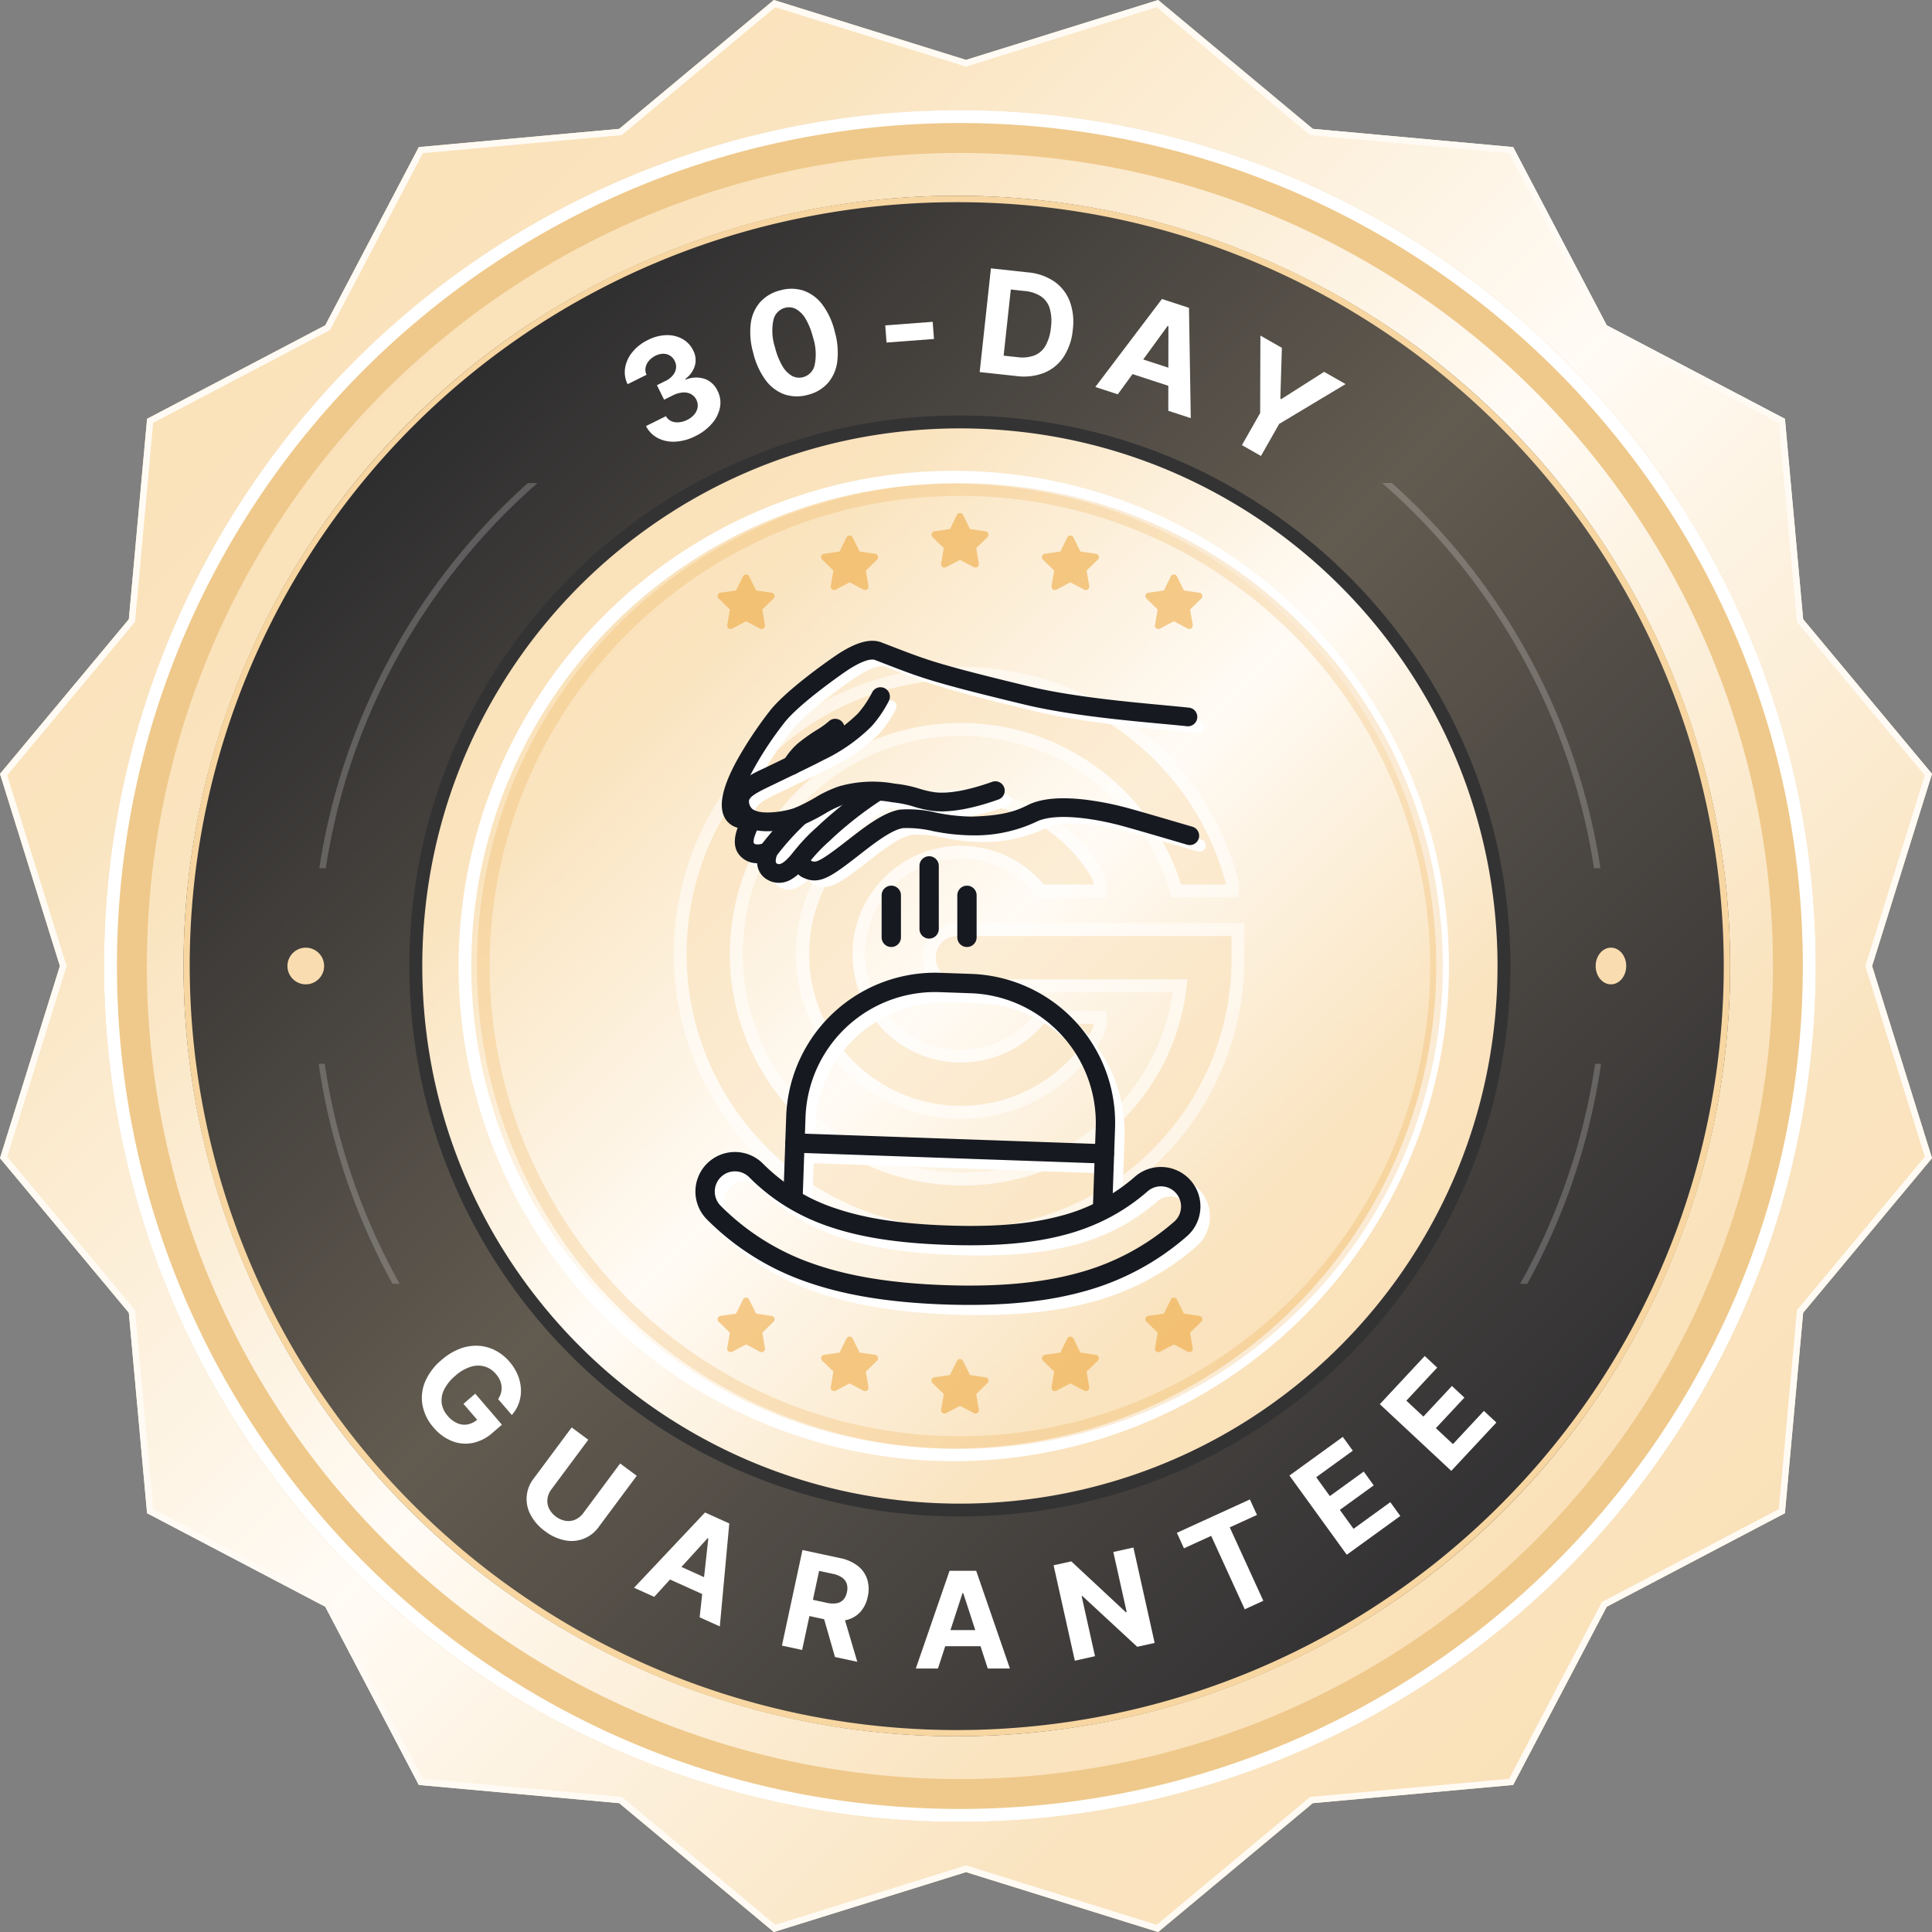 <svg xmlns="http://www.w3.org/2000/svg" xmlns:xlink="http://www.w3.org/1999/xlink" width="300" height="300" viewBox="0 0 300 300"><rect x="0" y="0" width="300" height="300" fill="#808080" stroke="none"/><defs><linearGradient id="a" x2="1" y2="1" gradientUnits="objectBoundingBox"><stop offset="0" stop-color="#f9ddb0"></stop><stop offset="0.234" stop-color="#fae4bf"></stop><stop offset="0.502" stop-color="#fffbf5"></stop><stop offset="0.75" stop-color="#fae4c0"></stop><stop offset="0.927" stop-color="#f9dfb5"></stop><stop offset="1" stop-color="#f9ddb0"></stop></linearGradient><linearGradient id="b" x2="1" y2="1" gradientUnits="objectBoundingBox"><stop offset="0" stop-color="#f9ddb0"></stop><stop offset="0.234" stop-color="#fae4bf"></stop><stop offset="0.502" stop-color="#fffbf5"></stop><stop offset="0.75" stop-color="#fae4c0"></stop><stop offset="1" stop-color="#f9ddb0"></stop></linearGradient><linearGradient id="c" x2="1" y2="1" gradientUnits="objectBoundingBox"><stop offset="0" stop-color="#171920"></stop><stop offset="0.483" stop-color="#625b50"></stop><stop offset="1" stop-color="#202128"></stop></linearGradient><clipPath id="d"><rect width="222.124" height="59.803" transform="translate(0 0)" fill="#f9ddb0" stroke="#fff" stroke-width="1"></rect></clipPath><clipPath id="e"><rect width="222.124" height="34.173" transform="translate(0 0)" fill="#f9ddb0" stroke="#fff" stroke-width="1"></rect></clipPath></defs><g transform="translate(9.011 10.01)"><path d="M179.837,0,150,9.3,120.163,0,96.155,20.006,65.033,22.837,50.508,50.508,22.837,65.033,20.006,96.155,0,120.163,9.3,150,0,179.837l20.006,24.009,2.831,31.122,27.671,14.525,14.525,27.671,31.122,2.83L120.163,300,150,290.7l29.837,9.3,24.009-20.007,31.122-2.83,14.525-27.671,27.671-14.525,2.83-31.122L300,179.837,290.7,150l9.3-29.837L279.993,96.155l-2.83-31.122L249.492,50.508,234.967,22.837l-31.122-2.831Z" transform="translate(-9.011 -10.009)" fill="url(#a)"></path><path d="M179.615,1.117,150,10.345,120.385,1.117,96.556,20.973l-30.891,2.81L51.249,51.249,23.783,65.665l-2.81,30.89L1.117,120.385,10.344,150,1.117,179.615l19.857,23.83,2.81,30.891,27.465,14.417,14.417,27.465,30.891,2.809,23.83,19.858L150,289.656l29.615,9.228,23.83-19.858,30.89-2.809,14.417-27.465,27.465-14.417,2.809-30.891,19.858-23.83L289.656,150l9.228-29.615-19.858-23.83-2.809-30.891L248.751,51.249,234.335,23.783l-30.89-2.81L179.615,1.117M120.163,0,150,9.3,179.837,0l24.009,20.006,31.122,2.831,14.525,27.671,27.671,14.525,2.83,31.122L300,120.163,290.7,150l9.3,29.836-20.007,24.009-2.83,31.122-27.671,14.525-14.525,27.671-31.122,2.83L179.837,300,150,290.7,120.163,300,96.155,279.993l-31.122-2.83L50.508,249.492,22.837,234.967l-2.831-31.122L0,179.837,9.3,150,0,120.163,20.006,96.155l2.831-31.122L50.508,50.508,65.033,22.837l31.122-2.831Z" transform="translate(-9.011 -10.009)" fill="#fffbf4"></path><g transform="translate(7.146 7.096)"><circle cx="132.894" cy="132.894" r="132.894" transform="translate(0 0)" fill="#efc98b"></circle><path d="M132.894,2a131.869,131.869,0,0,0-26.382,2.659,130.165,130.165,0,0,0-46.8,19.694A131.283,131.283,0,0,0,12.286,81.945a130.223,130.223,0,0,0-7.626,24.568,132.189,132.189,0,0,0,0,52.764,130.165,130.165,0,0,0,19.694,46.8A131.283,131.283,0,0,0,81.945,253.5a130.223,130.223,0,0,0,24.568,7.626,132.189,132.189,0,0,0,52.764,0,130.165,130.165,0,0,0,46.8-19.694A131.283,131.283,0,0,0,253.5,183.844a130.223,130.223,0,0,0,7.626-24.568,132.189,132.189,0,0,0,0-52.764,130.165,130.165,0,0,0-19.694-46.8,131.283,131.283,0,0,0-57.591-47.426,130.223,130.223,0,0,0-24.568-7.626A131.869,131.869,0,0,0,132.894,2m0-2A132.894,132.894,0,1,1,0,132.894,132.894,132.894,0,0,1,132.894,0Z" transform="translate(0 0)" fill="#fff"></path><circle cx="126.25" cy="126.25" r="126.25" transform="translate(6.645 6.645)" fill="url(#b)"></circle></g><g transform="translate(19.486 20.386)"><ellipse cx="120.08" cy="119.605" rx="120.08" ry="119.605" transform="translate(0 0)" fill="url(#c)"></ellipse><path d="M120.08,1a120.428,120.428,0,0,0-24,2.41,118.411,118.411,0,0,0-60.2,200.06,119.327,119.327,0,0,0,182.948-17.554A118.259,118.259,0,0,0,204.283,35.74,119,119,0,0,0,120.08,1m0-1c66.318,0,120.08,53.549,120.08,119.605S186.4,239.21,120.08,239.21,0,185.661,0,119.605,53.761,0,120.08,0Z" transform="translate(0 0)" fill="#f7d6a1"></path><g transform="translate(37.008 178.566)"><path d="M11.846,8.287a3.4,3.4,0,0,0,.442-.956,2.826,2.826,0,0,0,.093-.985,3.01,3.01,0,0,0-.259-.989,3.853,3.853,0,0,0-.623-.965A3.629,3.629,0,0,0,9.73,3.22a3.785,3.785,0,0,0-2.166.057,6.6,6.6,0,0,0-2.357,1.38A6.824,6.824,0,0,0,3.475,6.779,3.753,3.753,0,0,0,3.08,8.918,3.7,3.7,0,0,0,4,10.878a4.13,4.13,0,0,0,1.512,1.16,2.781,2.781,0,0,0,1.607.183,3.316,3.316,0,0,0,1.545-.786l.351.558L6.46,9.025,8.294,7.45l4.139,4.818-1.451,1.246a6.655,6.655,0,0,1-3.158,1.6,5.718,5.718,0,0,1-3.191-.326,7.216,7.216,0,0,1-2.8-2.07A7.282,7.282,0,0,1,.105,9.255a6.468,6.468,0,0,1,.4-3.662A8.922,8.922,0,0,1,3.066,2.207,9.432,9.432,0,0,1,5.916.468,6.976,6.976,0,0,1,8.763.01,6.54,6.54,0,0,1,11.4.726,7.33,7.33,0,0,1,13.62,2.5,7.511,7.511,0,0,1,14.9,4.568a6.5,6.5,0,0,1,.485,2.187,5.726,5.726,0,0,1-.309,2.127,5.535,5.535,0,0,1-1.106,1.879Z" transform="translate(0 0)" fill="#fff"></path><path d="M30.59,18.128l2.576,1.916-5.882,7.912a5.158,5.158,0,0,1-5.293,2.1,7.41,7.41,0,0,1-3.063-1.411,7.425,7.425,0,0,1-2.237-2.528,5.157,5.157,0,0,1,.492-5.671l5.881-7.912,2.578,1.914L19.922,22.14a3.082,3.082,0,0,0-.615,1.465,2.747,2.747,0,0,0,.234,1.5,3.622,3.622,0,0,0,2.608,1.939,2.734,2.734,0,0,0,1.5-.21,3.069,3.069,0,0,0,1.225-1.009Z" transform="translate(0.2 0.156)" fill="#fff"></path><path d="M35.681,38.679l-3.134-1.413L43.563,25.579l3.771,1.7L45.865,43.27,42.73,41.857l1.347-12.24-.107-.049Zm2.257-5.528,7.406,3.339-1.029,2.284-7.407-3.339Z" transform="translate(0.404 0.318)" fill="#fff"></path><path d="M55.225,46.178l3.191-14.843,5.855,1.257a6.5,6.5,0,0,1,2.746,1.216,4.307,4.307,0,0,1,1.455,2.08,5.155,5.155,0,0,1,.078,2.7,4.966,4.966,0,0,1-1.184,2.4,4.245,4.245,0,0,1-2.194,1.231,7,7,0,0,1-3.038-.063l-3.921-.842.542-2.522,3.413.733a4,4,0,0,0,1.546.075,1.831,1.831,0,0,0,1.047-.548,2.413,2.413,0,0,0,.557-1.163,2.5,2.5,0,0,0-.025-1.309,1.907,1.907,0,0,0-.726-.963,3.8,3.8,0,0,0-1.448-.588L61,34.575,58.365,46.851Zm9.468-5.033,2.237,7.547-3.465-.743-2.158-7.531Z" transform="translate(0.686 0.39)" fill="#fff"></path><path d="M79.2,49.7h-3.44L81,34.52h4.136L90.375,49.7H86.936L83.127,37.989h-.118Zm-.219-5.968,8.125,0v2.5l-8.125,0Z" transform="translate(0.941 0.429)" fill="#fff"></path><path d="M109.285,30.948l3.3,14.818-2.706.6-8.524-7.891-.107.024,2.075,9.327-3.132.7-3.3-14.818L99.64,33.1l8.471,7.895.131-.028-2.075-9.319Z" transform="translate(1.204 0.385)" fill="#fff"></path><path d="M116.9,31.168l-1.1-2.408,11.339-5.184,1.1,2.407-4.228,1.932,5.213,11.4-2.886,1.319-5.211-11.4Z" transform="translate(1.439 0.293)" fill="#fff"></path><path d="M141.967,32.285l-8.9-12.3,8.285-6,1.554,2.143-5.686,4.118,2.12,2.93,5.261-3.809,1.552,2.143-5.26,3.809,2.126,2.936,5.71-4.135,1.551,2.144Z" transform="translate(1.653 0.174)" fill="#fff"></path><path d="M158.025,19.414l-11.1-10.355,6.978-7.48,1.935,1.8-4.789,5.133,2.646,2.468,4.43-4.749,1.935,1.806-4.429,4.747,2.651,2.473,4.808-5.155,1.936,1.805Z" transform="translate(1.826 0.02)" fill="#fff"></path></g><g transform="translate(68.516 11.275)"><path d="M10.943,25.931a7.692,7.692,0,0,1-3.1.851,5.3,5.3,0,0,1-2.7-.55A4.208,4.208,0,0,1,3.3,24.361l3.09-1.533a1.769,1.769,0,0,0,.813.758,2.329,2.329,0,0,0,1.167.191A3.5,3.5,0,0,0,9.695,23.4a3.27,3.27,0,0,0,1.118-.863,2.262,2.262,0,0,0,.5-1.106,2.036,2.036,0,0,0-1.032-2.035,2.373,2.373,0,0,0-1.271-.248,4.036,4.036,0,0,0-1.549.45l-1.352.671L4.992,18.014l1.354-.672a3.3,3.3,0,0,0,1.11-.85,2.192,2.192,0,0,0,.5-1.083,1.909,1.909,0,0,0-.2-1.15,1.928,1.928,0,0,0-1.779-1.122,2.65,2.65,0,0,0-1.2.3,3.151,3.151,0,0,0-1.029.789,2.247,2.247,0,0,0-.514,1.046A1.834,1.834,0,0,0,3.382,16.4L.441,17.861A4.207,4.207,0,0,1,.058,15.3,5.234,5.234,0,0,1,1.19,12.868,7.044,7.044,0,0,1,3.588,11a6.658,6.658,0,0,1,2.9-.757,4.837,4.837,0,0,1,2.482.6,3.976,3.976,0,0,1,1.648,1.765,3.175,3.175,0,0,1,.255,2.409,3.887,3.887,0,0,1-1.468,2.017l.057.112a4.329,4.329,0,0,1,2.99-.1,3.524,3.524,0,0,1,1.953,1.843,3.968,3.968,0,0,1,.382,2.556,5.38,5.38,0,0,1-1.227,2.5,8,8,0,0,1-2.617,1.987" transform="translate(0.001 0.127)" fill="#fff"></path><path d="M28.183,19.6a6.141,6.141,0,0,1-3.648-.079A6.306,6.306,0,0,1,21.62,17.3a11.7,11.7,0,0,1-1.908-4.2,11.549,11.549,0,0,1-.389-4.569,6.184,6.184,0,0,1,1.456-3.323,6.186,6.186,0,0,1,3.138-1.836,6.158,6.158,0,0,1,3.634.059,6.249,6.249,0,0,1,2.908,2.176,11.457,11.457,0,0,1,1.905,4.165,11.815,11.815,0,0,1,.4,4.607,6.3,6.3,0,0,1-1.44,3.363A6.081,6.081,0,0,1,28.183,19.6m-.722-2.747a2.5,2.5,0,0,0,1.793-1.92,8.351,8.351,0,0,0-.272-4.27,10.645,10.645,0,0,0-1.145-2.872,3.983,3.983,0,0,0-1.493-1.513,2.32,2.32,0,0,0-1.713-.187,2.5,2.5,0,0,0-1.789,1.9,8.255,8.255,0,0,0,.243,4.222,10.933,10.933,0,0,0,1.154,2.915,4.021,4.021,0,0,0,1.5,1.535,2.331,2.331,0,0,0,1.718.189" transform="translate(0.24 0.039)" fill="#fff"></path><rect width="7.386" height="2.673" transform="translate(40.447 8.855) rotate(-4.322)" fill="#fff"></rect><path d="M60.144,16.723l-5.71-.619L56.179,0l5.756.624a8.608,8.608,0,0,1,4.079,1.415,6.617,6.617,0,0,1,2.4,3.058,9.2,9.2,0,0,1,.48,4.411,9.256,9.256,0,0,1-1.415,4.223,6.609,6.609,0,0,1-3.013,2.481,8.709,8.709,0,0,1-4.324.511m-1.988-3.167,2.163.233a5.492,5.492,0,0,0,2.6-.262,3.472,3.472,0,0,0,1.737-1.508A7.105,7.105,0,0,0,65.5,9.14a7.051,7.051,0,0,0-.207-2.975,3.442,3.442,0,0,0-1.374-1.835,5.48,5.48,0,0,0-2.482-.81l-2.17-.236Z" transform="translate(0.677)" fill="#fff"></path><path d="M75.66,19.5l-3.49-1.14L82.514,4.7l4.2,1.37L86.992,23.2,83.5,22.06l.021-13.138-.12-.039Zm1.759-6.124,8.239,2.689-.829,2.542-8.24-2.69Z" transform="translate(0.898 0.058)" fill="#fff"></path><path d="M97.524,10.31l3.334,1.9-.236,7.891.137.078,6.659-4.238,3.335,1.9-10.311,6.183-2.831,4.979-2.956-1.682,2.831-4.978Z" transform="translate(1.177 0.128)" fill="#fff"></path></g><circle cx="2.848" cy="2.848" r="2.848" transform="translate(16.137 116.757)" fill="#f9ddb0"></circle><ellipse cx="2.373" cy="2.848" rx="2.373" ry="2.848" transform="translate(219.276 116.757)" fill="#f9ddb0"></ellipse><g transform="translate(10.442 44.615)" opacity="0.2" clip-path="url(#d)"><path d="M100.62,1A100.36,100.36,0,0,0,80.542,3.024a99.069,99.069,0,0,0-35.62,14.989A99.914,99.914,0,0,0,8.828,61.844a99.111,99.111,0,0,0-5.8,18.7,100.6,100.6,0,0,0,0,40.156,99.069,99.069,0,0,0,14.989,35.62,99.914,99.914,0,0,0,43.831,36.094,99.111,99.111,0,0,0,18.7,5.8,100.6,100.6,0,0,0,40.156,0,99.069,99.069,0,0,0,35.62-14.989A99.914,99.914,0,0,0,192.412,139.4a99.111,99.111,0,0,0,5.8-18.7,100.6,100.6,0,0,0,0-40.156,99.069,99.069,0,0,0-14.989-35.62A99.914,99.914,0,0,0,139.4,8.828a99.111,99.111,0,0,0-18.7-5.8A100.36,100.36,0,0,0,100.62,1m0-1A100.62,100.62,0,1,1,0,100.62,100.62,100.62,0,0,1,100.62,0Z" transform="translate(9.492 -25.63)" fill="#fff"></path></g><g transform="translate(10.442 134.791)" opacity="0.2" clip-path="url(#e)"><path d="M100.62,1A99.9,99.9,0,0,0,80.543,3.033,98.819,98.819,0,0,0,44.924,18.093,100.262,100.262,0,0,0,61.845,193.325a98.766,98.766,0,0,0,18.7,5.831,100.134,100.134,0,0,0,40.154,0A98.819,98.819,0,0,0,156.316,184.1,100.262,100.262,0,0,0,139.395,8.865a98.769,98.769,0,0,0-18.7-5.831A99.9,99.9,0,0,0,100.62,1m0-1c55.571,0,100.62,45.262,100.62,101.095S156.191,202.189,100.62,202.189,0,156.928,0,101.095,45.049,0,100.62,0Z" transform="translate(9.492 -115.808)" fill="#fff"></path></g></g><g transform="translate(55.557 55.507)"><g transform="translate(0 0)"><circle cx="84.483" cy="84.483" r="84.483" fill="url(#b)"></circle><path d="M84.483-1A86.109,86.109,0,0,1,101.71.737,85.021,85.021,0,0,1,132.278,13.6a85.73,85.73,0,0,1,30.97,37.609,85.058,85.058,0,0,1,4.981,16.047,86.307,86.307,0,0,1,0,34.453,85.021,85.021,0,0,1-12.863,30.568,85.73,85.73,0,0,1-37.609,30.97,85.058,85.058,0,0,1-16.047,4.981,86.307,86.307,0,0,1-34.453,0,85.021,85.021,0,0,1-30.568-12.863,85.73,85.73,0,0,1-30.97-37.609A85.058,85.058,0,0,1,.737,101.71a86.307,86.307,0,0,1,0-34.453A85.021,85.021,0,0,1,13.6,36.688,85.73,85.73,0,0,1,51.209,5.718,85.058,85.058,0,0,1,67.256.737,86.109,86.109,0,0,1,84.483-1Zm0,168.966a84.106,84.106,0,0,0,16.826-1.7,83.02,83.02,0,0,0,29.85-12.561,83.73,83.73,0,0,0,30.247-36.731,83.056,83.056,0,0,0,4.864-15.669,84.307,84.307,0,0,0,0-33.652,83.02,83.02,0,0,0-12.561-29.85A83.73,83.73,0,0,0,116.978,7.56,83.056,83.056,0,0,0,101.309,2.7a84.307,84.307,0,0,0-33.652,0,83.02,83.02,0,0,0-29.85,12.561A83.73,83.73,0,0,0,7.56,51.988,83.056,83.056,0,0,0,2.7,67.657a84.307,84.307,0,0,0,0,33.652,83.02,83.02,0,0,0,12.561,29.85,83.73,83.73,0,0,0,36.731,30.247,83.056,83.056,0,0,0,15.669,4.864A84.106,84.106,0,0,0,84.483,167.966Z" fill="#343334"></path><path d="M76.889,2a74.53,74.53,0,0,0-41.87,12.789A75.113,75.113,0,0,0,7.884,47.739a74.788,74.788,0,0,0,6.9,71.019,75.114,75.114,0,0,0,32.951,27.135,74.788,74.788,0,0,0,71.019-6.9,75.113,75.113,0,0,0,27.135-32.951,74.788,74.788,0,0,0-6.9-71.019A75.113,75.113,0,0,0,106.038,7.884,74.418,74.418,0,0,0,76.889,2m0-2A76.889,76.889,0,1,1,0,76.889,76.889,76.889,0,0,1,76.889,0Z" transform="translate(6.645 7.594)" fill="#fff"></path><path d="M74.99,2A72.64,72.64,0,0,0,34.182,14.464,73.209,73.209,0,0,0,7.735,46.58,72.892,72.892,0,0,0,14.464,115.8,73.209,73.209,0,0,0,46.58,142.246a72.892,72.892,0,0,0,69.219-6.729A73.209,73.209,0,0,0,142.246,103.4a72.892,72.892,0,0,0-6.729-69.219A73.209,73.209,0,0,0,103.4,7.735,72.532,72.532,0,0,0,74.99,2m0-2A74.99,74.99,0,1,1,0,74.99,74.99,74.99,0,0,1,74.99,0Z" transform="translate(9.492 9.492)" fill="#ec9f29" opacity="0.2"></path></g><g opacity="0.5"><path d="M1.118,53.452A42.526,42.526,0,0,1,.061,45.925a43.585,43.585,0,0,1,85.57-13.81,4.554,4.554,0,0,1,.12,1.7l-8.707.013A34.864,34.864,0,0,0,8.765,45.468a33.673,33.673,0,0,0,1.374,7.987,35.123,35.123,0,0,0,33.514,25.1c.392,0,.8-.022,1.186-.022A33.579,33.579,0,0,0,76.695,53.462a33.223,33.223,0,0,0,.948-4.909h-34.6a4.367,4.367,0,0,1,0-8.735H86.621v4.36A42.984,42.984,0,0,1,45.13,87.249c-.484.023-.982.023-1.48.023A43.912,43.912,0,0,1,1.118,53.452ZM30.99,64.693A24.535,24.535,0,1,1,64.623,31.029a4.4,4.4,0,0,1,.589,2.793H55.973a15.832,15.832,0,1,0,0,19.635h9.239a4.407,4.407,0,0,1-.589,2.793A24.488,24.488,0,0,1,30.99,64.693Z" transform="translate(41.05 39.006)" fill="#fae0b7"></path><path d="M43.65,88.272h0A44.906,44.906,0,0,1,.145,53.683,43.662,43.662,0,0,1-.938,45.975,44.646,44.646,0,0,1,28.7,1.561,44.638,44.638,0,0,1,86.6,31.85l0,.008a5.524,5.524,0,0,1,.147,2.076l-.1.881-10.345.015-.211-.72a33.863,33.863,0,0,0-66.32,11.3A32.723,32.723,0,0,0,11.1,53.168,34.1,34.1,0,0,0,43.656,77.553c.178,0,.365-.005.562-.011s.4-.011.611-.012a32.577,32.577,0,0,0,30.9-24.323l0-.009a32.317,32.317,0,0,0,.77-3.647H43.042a5.367,5.367,0,0,1,0-10.735H87.621v5.36A43.936,43.936,0,0,1,45.171,88.249C44.666,88.272,44.15,88.272,43.65,88.272ZM43.584,1a42.627,42.627,0,0,0-41.5,33.042,42.924,42.924,0,0,0-1.023,11.83,41.655,41.655,0,0,0,1.032,7.353,42.878,42.878,0,0,0,41.56,33.047c.5,0,.972,0,1.432-.021H45.1A41.964,41.964,0,0,0,85.621,44.18V40.818H43.042a3.367,3.367,0,0,0,0,6.735H78.765l-.129,1.115A34.622,34.622,0,0,1,44.857,79.531h-.018c-.181,0-.367.005-.564.011s-.412.012-.622.012A36.121,36.121,0,0,1,9.18,53.741a34.715,34.715,0,0,1-1.414-8.224A35.863,35.863,0,0,1,77.785,32.828l6.968-.01a3.524,3.524,0,0,0-.087-.443A42.644,42.644,0,0,0,43.584,1Zm-.017,68.187h0A25.547,25.547,0,1,1,56.159,21.433a25.73,25.73,0,0,1,9.321,9.08l0,0a5.437,5.437,0,0,1,.722,3.426l-.108.878H55.489l-.3-.38a14.832,14.832,0,1,0,0,18.4l.3-.38H66.1l.108.878a5.437,5.437,0,0,1-.722,3.426A25.5,25.5,0,0,1,43.567,69.187Zm.015-49.094a23.547,23.547,0,0,0-.017,47.094v1l0-1a23.5,23.5,0,0,0,20.2-11.451,3.419,3.419,0,0,0,.447-1.28H56.449A16.79,16.79,0,0,1,36.39,58.842a16.818,16.818,0,0,1,7.185-32.022,16.94,16.94,0,0,1,7.206,1.618,16.606,16.606,0,0,1,5.667,4.384h7.763a3.424,3.424,0,0,0-.447-1.279A23.659,23.659,0,0,0,43.582,20.094Z" transform="translate(41.05 39.006)" fill="#fff"></path></g><g transform="translate(41.05 25.597)"><g transform="matrix(0.998, -0.07, 0.07, 0.998, 0, 60.559)"><g transform="matrix(0.995, 0.105, -0.105, 0.995, 6.416, 1.675)"><path d="M49.547,34.534h-3v-12.9A20.116,20.116,0,0,0,26.413,1.5H21.634A20.116,20.116,0,0,0,1.5,21.634v12.9h-3v-12.9A23.116,23.116,0,0,1,21.634-1.5h4.779A23.116,23.116,0,0,1,49.547,21.634Z" transform="translate(13.667 0)" fill="#fff"></path><path d="M48.024,1.5H0A1.5,1.5,0,0,1-1.5,0,1.5,1.5,0,0,1,0-1.5H48.024a1.5,1.5,0,0,1,1.5,1.5A1.5,1.5,0,0,1,48.024,1.5Z" transform="translate(13.668 25.676)" fill="#fff"></path><path d="M37.691,21c-8.606,0-15.671-.914-21.6-2.793A40.327,40.327,0,0,1,.453,9.12,6.132,6.132,0,0,1,8.811.145,28.263,28.263,0,0,0,20.355,6.7c4.622,1.391,10.131,2.039,17.336,2.039S50.4,8.094,55.027,6.7A28.263,28.263,0,0,0,66.571.145,6.132,6.132,0,0,1,74.929,9.12a40.327,40.327,0,0,1-15.64,9.092C53.361,20.091,46.3,21,37.691,21ZM4.634,1.5a3.105,3.105,0,0,0-2.295,1A3.137,3.137,0,0,0,2.5,6.925,37.39,37.39,0,0,0,17,15.352C22.629,17.137,29.4,18,37.691,18s15.061-.868,20.692-2.653a37.391,37.391,0,0,0,14.5-8.427A3.137,3.137,0,0,0,73.042,2.5a3.132,3.132,0,0,0-4.427-.157,31.053,31.053,0,0,1-5.824,4.307,32.777,32.777,0,0,1-6.9,2.928c-4.911,1.478-10.694,2.166-18.2,2.166s-13.29-.688-18.2-2.166a32.777,32.777,0,0,1-6.9-2.928A31.053,31.053,0,0,1,6.767,2.34,3.12,3.12,0,0,0,4.634,1.5Z" transform="translate(0 28.895)" fill="#fff"></path></g><g transform="matrix(0.995, 0.105, -0.105, 0.995, 5.059, 0)"><path d="M49.547,34.534h-3v-12.9A20.116,20.116,0,0,0,26.413,1.5H21.634A20.116,20.116,0,0,0,1.5,21.634v12.9h-3v-12.9A23.116,23.116,0,0,1,21.634-1.5h4.779A23.116,23.116,0,0,1,49.547,21.634Z" transform="translate(13.667 0)" fill="#171920"></path><path d="M48.024,1.5H0A1.5,1.5,0,0,1-1.5,0,1.5,1.5,0,0,1,0-1.5H48.024a1.5,1.5,0,0,1,1.5,1.5A1.5,1.5,0,0,1,48.024,1.5Z" transform="translate(13.668 25.676)" fill="#171920"></path><path d="M37.691,21c-8.606,0-15.671-.914-21.6-2.793A40.327,40.327,0,0,1,.453,9.12,6.132,6.132,0,0,1,8.811.145,28.263,28.263,0,0,0,20.355,6.7c4.622,1.391,10.131,2.039,17.336,2.039S50.4,8.094,55.027,6.7A28.263,28.263,0,0,0,66.571.145,6.132,6.132,0,0,1,74.929,9.12a40.327,40.327,0,0,1-15.64,9.092C53.361,20.091,46.3,21,37.691,21ZM4.634,1.5a3.105,3.105,0,0,0-2.295,1A3.137,3.137,0,0,0,2.5,6.925,37.39,37.39,0,0,0,17,15.352C22.629,17.137,29.4,18,37.691,18s15.061-.868,20.692-2.653a37.391,37.391,0,0,0,14.5-8.427A3.137,3.137,0,0,0,73.042,2.5a3.132,3.132,0,0,0-4.427-.157,31.053,31.053,0,0,1-5.824,4.307,32.777,32.777,0,0,1-6.9,2.928c-4.911,1.478-10.694,2.166-18.2,2.166s-13.29-.688-18.2-2.166a32.777,32.777,0,0,1-6.9-2.928A31.053,31.053,0,0,1,6.767,2.34,3.12,3.12,0,0,0,4.634,1.5Z" transform="translate(0 28.895)" fill="#171920"></path></g></g><g transform="translate(4.59 0)"><g transform="matrix(0.951, 0.309, -0.309, 0.951, 15.047, 1.524)"><path d="M3.52,25.227a3.571,3.571,0,0,1-1.626-.35,3.5,3.5,0,0,1-1.86-2.441c-.271-1.714,1.114-3.039,3.21-5.044l.053-.051c3.422-3.274,5.14-4.917,6.315-6.123a25.417,25.417,0,0,0,5.1-6.733A16.612,16.612,0,0,0,15.9.385a.455.455,0,0,1,.9.14,17.523,17.523,0,0,1-1.253,4.324,26.236,26.236,0,0,1-5.286,7C9.077,13.07,7.356,14.717,3.926,18l-.053.051c-1.889,1.807-3.137,3-2.941,4.244a2.594,2.594,0,0,0,1.373,1.772c1.989,1.007,6.282-1.313,7.6-2.484a30.434,30.434,0,0,0,2.418-2.44,17.606,17.606,0,0,1,2.8-2.637,18.065,18.065,0,0,1,7.6-2.881l.368-.07a18.731,18.731,0,0,1,3.479-.365,15.447,15.447,0,0,0,2.4-.207c2.273-.382,5.238-1.944,8.573-4.517a.455.455,0,1,1,.556.72c-3.453,2.664-6.558,4.287-8.978,4.694A16.4,16.4,0,0,1,26.6,14.1a17.954,17.954,0,0,0-3.332.349l-.37.07a17.034,17.034,0,0,0-7.236,2.724,16.659,16.659,0,0,0-2.664,2.513,31.569,31.569,0,0,1-2.486,2.507c-.869.773-4.291,2.966-6.988,2.966" transform="translate(1.279 11.751)" fill="#fff"></path><path d="M3.52,25.727a4.066,4.066,0,0,1-1.852-.4A4.017,4.017,0,0,1-.46,22.514C-.771,20.541.768,19.069,2.9,17.031l.065-.062c3.411-3.263,5.123-4.9,6.29-6.1a24.971,24.971,0,0,0,5-6.585A16.111,16.111,0,0,0,15.41.308.949.949,0,0,1,16.352-.5a.961.961,0,0,1,.148.011A.956.956,0,0,1,17.3.6a18.023,18.023,0,0,1-1.289,4.448A26.69,26.69,0,0,1,10.622,12.2c-1.19,1.222-2.908,2.866-6.331,6.14l-.072.069c-1.775,1.7-2.948,2.82-2.793,3.805a2.1,2.1,0,0,0,1.105,1.4,2.151,2.151,0,0,0,.97.193c2.032,0,5.076-1.721,6.07-2.6a30,30,0,0,0,2.379-2.4A18.018,18.018,0,0,1,14.832,16.1a18.5,18.5,0,0,1,7.8-2.967l.368-.07a19.155,19.155,0,0,1,3.558-.373,15.03,15.03,0,0,0,2.332-.2c2.192-.368,5.08-1.9,8.35-4.42a.959.959,0,0,1,.583-.2.955.955,0,0,1,.584,1.711c-3.518,2.714-6.7,4.371-9.2,4.791a16.817,16.817,0,0,1-2.6.226,17.517,17.517,0,0,0-3.251.34l-.371.071a16.609,16.609,0,0,0-7.036,2.638,16.264,16.264,0,0,0-2.587,2.444,31.993,31.993,0,0,1-2.524,2.545C9.95,23.427,6.418,25.727,3.52,25.727Z" transform="translate(1.279 11.751)" fill="#fff"></path><path d="M.455,8.517a.455.455,0,0,1-.438-.579l.025-.09A10.66,10.66,0,0,1,1.1,5.147,25.835,25.835,0,0,1,3.248,2.236,13.24,13.24,0,0,0,4.7.242a.455.455,0,1,1,.8.426A13.826,13.826,0,0,1,3.952,2.813,25.074,25.074,0,0,0,1.876,5.624,9.786,9.786,0,0,0,.918,8.1l-.025.09a.455.455,0,0,1-.437.331" transform="translate(7.346 18.585)" fill="#fff"></path><path d="M.455,9.017A.955.955,0,0,1-.464,7.8l.025-.09A11.067,11.067,0,0,1,.675,4.885,26.239,26.239,0,0,1,2.861,1.919,12.945,12.945,0,0,0,4.262.007.955.955,0,1,1,5.948.9,14.16,14.16,0,0,1,4.338,3.13,24.649,24.649,0,0,0,2.3,5.886,9.394,9.394,0,0,0,1.4,8.23l-.026.091A.959.959,0,0,1,.455,9.017Z" transform="translate(7.346 18.585)" fill="#fff"></path><path d="M.455,7.627a.455.455,0,0,1-.43-.6A41.666,41.666,0,0,1,3.066.229a.455.455,0,1,1,.789.452A41.322,41.322,0,0,0,.885,7.32a.455.455,0,0,1-.43.308" transform="translate(8.019 33.24)" fill="#fff"></path><path d="M.455,8.127A.955.955,0,0,1-.4,7.592a.949.949,0,0,1-.046-.729A42.2,42.2,0,0,1,2.632-.02a.955.955,0,0,1,1.3-.354A.949.949,0,0,1,4.382.2.949.949,0,0,1,4.289.93a40.787,40.787,0,0,0-2.93,6.552A.955.955,0,0,1,.455,8.127Z" transform="translate(8.019 33.24)" fill="#fff"></path><path d="M.455,14.57a.455.455,0,0,1-.435-.587A27.724,27.724,0,0,1,2.3,9.1l.318-.585A58.9,58.9,0,0,1,8.283.172.455.455,0,1,1,9,.738,58.019,58.019,0,0,0,3.419,8.949l-.32.587A27.115,27.115,0,0,0,.89,14.247a.455.455,0,0,1-.435.323" transform="translate(13.064 25.927)" fill="#fff"></path><path d="M.455,15.07a.955.955,0,0,1-.914-1.232A28.062,28.062,0,0,1,1.862,8.861l.023-.041.3-.543A59.4,59.4,0,0,1,7.891-.139.95.95,0,0,1,8.639-.5a.955.955,0,0,1,.747,1.549A57.523,57.523,0,0,0,3.859,9.187l-.3.556-.018.032a26.785,26.785,0,0,0-2.17,4.617A.949.949,0,0,1,.455,15.07Z" transform="translate(13.064 25.927)" fill="#fff"></path><path d="M10.5,43.76a2.759,2.759,0,0,1-.545-.056,2.421,2.421,0,0,1-1.9-2.392,2.839,2.839,0,0,1-3.017.287c-1.529-.83-1.261-3.193-1.075-4.414a2.827,2.827,0,0,1-2.59-.131c-1.491-1.067-1.772-4-.836-8.727a60.044,60.044,0,0,1,2.408-8.475c1.452-3.83,6.526-10.516,7.2-11.333,1.922-2.344,3.557-3.446,5-3.364l.581.032a91.153,91.153,0,0,0,12.491.13c2.377-.118,6.6-.409,11.023-.759C46.075,4.015,54.562,2.1,60.178.833,61.668.5,62.955.206,63.915.009A.455.455,0,1,1,64.1.9c-.952.2-2.234.485-3.72.82-5.641,1.273-14.167,3.2-21.064,3.744-4.43.351-8.664.643-11.05.761a91.785,91.785,0,0,1-12.586-.13L15.1,6.063C13.981,6,12.551,7.021,10.849,9.1c-.659.8-5.639,7.36-7.049,11.078-1.634,4.311-4.38,14.36-1.894,16.14.652.466,1.667.058,2.155-.139a.812.812,0,0,1,.565-.1c.418.123.358.5.276,1.021-.148.935-.494,3.126.574,3.706,1.113.6,2.242-.306,2.676-.726l.781-.755-.01,1.117c-.01.991.119,2.157,1.212,2.377,1.394.28,2.184-1.1,2.831-2.642.051-.122.1-.23.137-.32l.31-.685.463.592c.488.624.89.962,1.194,1,1.407.188,2.069-.26,5.343-5.1l.137-.2c1.744-2.581,3.721-5.506,5.779-6.587a17.767,17.767,0,0,1,5.189-1.205,29.775,29.775,0,0,0,5.65-1.166,20.429,20.429,0,0,0,8.154-4.669c3.374-3.287,11.8-3.92,14.3-4.036,2.1-.1,6.352-.22,8.893-.294l1.453-.043h.014a.455.455,0,0,1,.013.909l-1.454.042c-2.538.073-6.786.2-8.877.293-2.42.112-10.559.716-13.7,3.779a21.494,21.494,0,0,1-8.485,4.874,30.914,30.914,0,0,1-5.827,1.21,17.365,17.365,0,0,0-4.894,1.11c-1.855.973-3.764,3.8-5.448,6.29l-.137.2c-3.179,4.7-4.134,5.772-6.217,5.493a2.351,2.351,0,0,1-1.3-.774c-.481,1.1-1.415,2.872-3.148,2.872" transform="translate(0 0)" fill="#fff"></path><path d="M10.5,44.26h0a3.274,3.274,0,0,1-.643-.066A2.711,2.711,0,0,1,7.7,42.084a3.428,3.428,0,0,1-1.439.332A3.034,3.034,0,0,1,4.8,42.038c-1.549-.841-1.561-2.9-1.431-4.173a2.869,2.869,0,0,1-2.287-.4C-.6,36.252-.942,33.233.05,28.23a60.617,60.617,0,0,1,2.431-8.555C3.958,15.782,9.082,9.026,9.759,8.2c2.034-2.48,3.8-3.637,5.416-3.546l.58.032c3.365.185,5.215.287,7.294.287,1.4,0,2.89-.045,5.146-.157,2.373-.117,6.591-.408,11.008-.758C46,3.52,54.466,1.609,60.068.345l.017,0c1.485-.335,2.768-.625,3.73-.822a.951.951,0,0,1,.192-.02A.955.955,0,0,1,64.2,1.39c-.948.194-2.228.483-3.71.818-5.655,1.276-14.2,3.2-21.134,3.755-4.435.352-8.675.644-11.065.762-2.295.114-3.813.16-5.243.16-2.12,0-3.991-.1-7.388-.29l-.589-.032-.07,0c-.65,0-1.83.5-3.764,2.853-.653.795-5.582,7.282-6.968,10.938A54.471,54.471,0,0,0,1.8,29.281c-.634,3.577-.489,5.993.4,6.627a.766.766,0,0,0,.458.121,3.563,3.563,0,0,0,1.219-.317,1.614,1.614,0,0,1,.616-.159.963.963,0,0,1,.278.041.911.911,0,0,1,.678.764,2.7,2.7,0,0,1-.05.814c-.109.687-.439,2.777.318,3.188a1.115,1.115,0,0,0,.544.14A2.554,2.554,0,0,0,7.8,39.714l1.639-1.584L9.422,40.44c-.015,1.512.4,1.8.81,1.882a1.3,1.3,0,0,0,.254.026c.9,0,1.524-1.2,2.017-2.372.055-.131.1-.239.143-.332l.65-1.437.972,1.242c.6.772.864.815.867.815a2.863,2.863,0,0,0,.38.03c.869,0,1.638-.711,4.482-4.916l.137-.2c1.777-2.63,3.791-5.61,5.961-6.749a18.015,18.015,0,0,1,5.35-1.257A29.427,29.427,0,0,0,37,26.027a20,20,0,0,0,7.973-4.556c1.512-1.473,4.111-2.6,7.724-3.339a46.384,46.384,0,0,1,6.9-.839c2.1-.1,6.359-.221,8.9-.294l1.453-.043h.029a.955.955,0,0,1,.029,1.909l-1.455.042h-.018c-2.532.073-6.769.2-8.85.292a45.154,45.154,0,0,0-6.5.774c-3.287.66-5.6,1.623-6.873,2.864a21.928,21.928,0,0,1-8.666,4.987,31.276,31.276,0,0,1-5.924,1.234,17.189,17.189,0,0,0-4.733,1.058c-1.743.915-3.615,3.684-5.266,6.127l-.138.2C18.7,40.711,17.509,42.2,15.516,42.2a4.759,4.759,0,0,1-.636-.045,2.32,2.32,0,0,1-1.062-.454C13.306,42.716,12.28,44.26,10.5,44.26Z" transform="translate(0 0)" fill="#fff"></path></g><g transform="matrix(0.951, 0.309, -0.309, 0.951, 13.523, 0)"><path d="M3.52,25.227a3.571,3.571,0,0,1-1.626-.35,3.5,3.5,0,0,1-1.86-2.441c-.271-1.714,1.114-3.039,3.21-5.044l.053-.051c3.422-3.274,5.14-4.917,6.315-6.123a25.417,25.417,0,0,0,5.1-6.733A16.612,16.612,0,0,0,15.9.385a.455.455,0,0,1,.9.14,17.523,17.523,0,0,1-1.253,4.324,26.236,26.236,0,0,1-5.286,7C9.077,13.07,7.356,14.717,3.926,18l-.053.051c-1.889,1.807-3.137,3-2.941,4.244a2.594,2.594,0,0,0,1.373,1.772c1.989,1.007,6.282-1.313,7.6-2.484a30.434,30.434,0,0,0,2.418-2.44,17.606,17.606,0,0,1,2.8-2.637,18.065,18.065,0,0,1,7.6-2.881l.368-.07a18.731,18.731,0,0,1,3.479-.365,15.447,15.447,0,0,0,2.4-.207c2.273-.382,5.238-1.944,8.573-4.517a.455.455,0,1,1,.556.72c-3.453,2.664-6.558,4.287-8.978,4.694A16.4,16.4,0,0,1,26.6,14.1a17.954,17.954,0,0,0-3.332.349l-.37.07a17.034,17.034,0,0,0-7.236,2.724,16.659,16.659,0,0,0-2.664,2.513,31.569,31.569,0,0,1-2.486,2.507c-.869.773-4.291,2.966-6.988,2.966" transform="translate(1.279 11.751)" fill="#171920"></path><path d="M3.52,26.227a4.559,4.559,0,0,1-2.078-.458,4.468,4.468,0,0,1-2.4-3.178A4.093,4.093,0,0,1-.06,19.438,22.257,22.257,0,0,1,2.552,16.67l.065-.063C6.024,13.348,7.734,11.713,8.9,10.52a24.527,24.527,0,0,0,4.9-6.436A15.612,15.612,0,0,0,14.916.231,1.447,1.447,0,0,1,16.352-1a1.463,1.463,0,0,1,.225.017A1.456,1.456,0,0,1,17.791.678,18.523,18.523,0,0,1,16.466,5.25a27.146,27.146,0,0,1-5.486,7.3c-1.2,1.228-2.917,2.874-6.344,6.153l-.072.068c-1.542,1.475-2.759,2.639-2.645,3.366a1.621,1.621,0,0,0,.837,1.036,1.67,1.67,0,0,0,.744.139c1.83,0,4.755-1.6,5.738-2.479a29.58,29.58,0,0,0,2.342-2.365,18.42,18.42,0,0,1,2.958-2.775,18.93,18.93,0,0,1,8-3.054l.368-.07a19.581,19.581,0,0,1,3.638-.382A14.426,14.426,0,0,0,28.808,12c2.112-.355,4.922-1.85,8.128-4.322a1.462,1.462,0,0,1,.888-.3,1.455,1.455,0,0,1,.889,2.607c-3.583,2.764-6.842,4.454-9.423,4.888a17.468,17.468,0,0,1-2.667.233,16.882,16.882,0,0,0-3.17.331l-.372.071a16.188,16.188,0,0,0-6.836,2.552,15.652,15.652,0,0,0-2.511,2.376,32.412,32.412,0,0,1-2.561,2.581C10.246,23.833,6.561,26.227,3.52,26.227Z" transform="translate(1.279 11.751)" fill="#171920"></path><path d="M.455,8.517a.455.455,0,0,1-.438-.579l.025-.09A10.66,10.66,0,0,1,1.1,5.147,25.835,25.835,0,0,1,3.248,2.236,13.24,13.24,0,0,0,4.7.242a.455.455,0,1,1,.8.426A13.826,13.826,0,0,1,3.952,2.813,25.074,25.074,0,0,0,1.876,5.624,9.786,9.786,0,0,0,.918,8.1l-.025.09a.455.455,0,0,1-.437.331" transform="translate(7.346 18.585)" fill="#171920"></path><path d="M.455,9.517a1.455,1.455,0,0,1-1.4-1.85l.025-.09A11.478,11.478,0,0,1,.249,4.623,26.65,26.65,0,0,1,2.474,1.6,12.671,12.671,0,0,0,3.82-.227,1.453,1.453,0,0,1,5.106-1,1.455,1.455,0,0,1,6.39,1.137,14.5,14.5,0,0,1,4.725,3.446a24.241,24.241,0,0,0-2,2.7,9.016,9.016,0,0,0-.846,2.217l-.026.091A1.461,1.461,0,0,1,.455,9.517Z" transform="translate(7.346 18.585)" fill="#171920"></path><path d="M.455,7.627a.455.455,0,0,1-.43-.6A41.666,41.666,0,0,1,3.066.229a.455.455,0,1,1,.789.452A41.322,41.322,0,0,0,.885,7.32a.455.455,0,0,1-.43.308" transform="translate(8.019 33.24)" fill="#171920"></path><path d="M.455,8.627a1.455,1.455,0,0,1-.469-.078A1.455,1.455,0,0,1-.921,6.7,42.727,42.727,0,0,1,2.2-.268,1.455,1.455,0,0,1,4.183-.807a1.445,1.445,0,0,1,.681.881,1.445,1.445,0,0,1-.142,1.1A40.248,40.248,0,0,0,1.831,7.643,1.455,1.455,0,0,1,.455,8.627Z" transform="translate(8.019 33.24)" fill="#171920"></path><path d="M.455,14.57a.455.455,0,0,1-.435-.587A27.724,27.724,0,0,1,2.3,9.1l.318-.585A58.9,58.9,0,0,1,8.283.172.455.455,0,1,1,9,.738,58.019,58.019,0,0,0,3.419,8.949l-.32.587A27.115,27.115,0,0,0,.89,14.247a.455.455,0,0,1-.435.323" transform="translate(13.064 25.927)" fill="#171920"></path><path d="M.455,15.57A1.455,1.455,0,0,1-.937,13.692a28.413,28.413,0,0,1,2.36-5.071l.023-.041.3-.542A59.89,59.89,0,0,1,7.5-.45,1.447,1.447,0,0,1,8.639-1a1.46,1.46,0,0,1,.9.316A1.457,1.457,0,0,1,9.778,1.36,57.029,57.029,0,0,0,4.3,9.425L4,9.982l-.018.032a26.461,26.461,0,0,0-2.131,4.523A1.447,1.447,0,0,1,.455,15.57Z" transform="translate(13.064 25.927)" fill="#171920"></path><path d="M10.5,43.76a2.759,2.759,0,0,1-.545-.056,2.421,2.421,0,0,1-1.9-2.392,2.839,2.839,0,0,1-3.017.287c-1.529-.83-1.261-3.193-1.075-4.414a2.827,2.827,0,0,1-2.59-.131c-1.491-1.067-1.772-4-.836-8.727a60.044,60.044,0,0,1,2.408-8.475c1.452-3.83,6.526-10.516,7.2-11.333,1.922-2.344,3.557-3.446,5-3.364l.581.032a91.153,91.153,0,0,0,12.491.13c2.377-.118,6.6-.409,11.023-.759C46.075,4.015,54.562,2.1,60.178.833,61.668.5,62.955.206,63.915.009A.455.455,0,1,1,64.1.9c-.952.2-2.234.485-3.72.82-5.641,1.273-14.167,3.2-21.064,3.744-4.43.351-8.664.643-11.05.761a91.785,91.785,0,0,1-12.586-.13L15.1,6.063C13.981,6,12.551,7.021,10.849,9.1c-.659.8-5.639,7.36-7.049,11.078-1.634,4.311-4.38,14.36-1.894,16.14.652.466,1.667.058,2.155-.139a.812.812,0,0,1,.565-.1c.418.123.358.5.276,1.021-.148.935-.494,3.126.574,3.706,1.113.6,2.242-.306,2.676-.726l.781-.755-.01,1.117c-.01.991.119,2.157,1.212,2.377,1.394.28,2.184-1.1,2.831-2.642.051-.122.1-.23.137-.32l.31-.685.463.592c.488.624.89.962,1.194,1,1.407.188,2.069-.26,5.343-5.1l.137-.2c1.744-2.581,3.721-5.506,5.779-6.587a17.767,17.767,0,0,1,5.189-1.205,29.775,29.775,0,0,0,5.65-1.166,20.429,20.429,0,0,0,8.154-4.669c3.374-3.287,11.8-3.92,14.3-4.036,2.1-.1,6.352-.22,8.893-.294l1.453-.043h.014a.455.455,0,0,1,.013.909l-1.454.042c-2.538.073-6.786.2-8.877.293-2.42.112-10.559.716-13.7,3.779a21.494,21.494,0,0,1-8.485,4.874,30.914,30.914,0,0,1-5.827,1.21,17.365,17.365,0,0,0-4.894,1.11c-1.855.973-3.764,3.8-5.448,6.29l-.137.2c-3.179,4.7-4.134,5.772-6.217,5.493a2.351,2.351,0,0,1-1.3-.774c-.481,1.1-1.415,2.872-3.148,2.872" transform="translate(0 0)" fill="#171920"></path><path d="M10.5,44.76h0a3.775,3.775,0,0,1-.742-.076,3.1,3.1,0,0,1-1.88-1.124,3.479,3.479,0,0,1-.48-.823,3.757,3.757,0,0,1-1.136.179,3.529,3.529,0,0,1-1.7-.439C3,41.627,2.77,39.806,2.829,38.434q-.091,0-.18,0a3.118,3.118,0,0,1-1.854-.571C-1.07,36.533-1.474,33.348-.44,28.133A61.185,61.185,0,0,1,2.014,19.5C3.536,15.483,8.654,8.76,9.373,7.884,11.462,5.337,13.25,4.15,15,4.15c.068,0,.137,0,.205.006l.58.032c3.356.185,5.2.286,7.266.286,1.391,0,2.874-.045,5.121-.156,2.368-.117,6.581-.407,10.993-.757,6.762-.536,15.207-2.442,20.794-3.7l.017,0c1.488-.336,2.773-.626,3.74-.824A1.449,1.449,0,0,1,64.007-1a1.455,1.455,0,0,1,1.214,2.256,1.445,1.445,0,0,1-.922.624c-.943.193-2.22.482-3.7.815-5.669,1.279-14.236,3.213-21.2,3.765-4.44.352-8.685.644-11.08.763-2.3.114-3.829.161-5.267.161-2.134,0-4.01-.1-7.416-.291l-.589-.032H15c-.357,0-1.4.26-3.378,2.67-.616.75-5.546,7.26-6.887,10.8a53.921,53.921,0,0,0-2.442,8.839c-.7,3.926-.329,5.757.2,6.133a.343.343,0,0,0,.167.028,3.186,3.186,0,0,0,1.033-.281l.005,0a2.042,2.042,0,0,1,.8-.194,1.477,1.477,0,0,1,.42.062,1.4,1.4,0,0,1,1.03,1.167,3.112,3.112,0,0,1-.05.969,9.7,9.7,0,0,0-.158,1.792c.024.633.171.852.221.879a.618.618,0,0,0,.305.08,2.065,2.065,0,0,0,1.2-.646l2.5-2.414-.032,3.5c-.013,1.3.283,1.362.409,1.388a.8.8,0,0,0,.156.017c.616,0,1.183-1.179,1.556-2.065.056-.134.1-.245.148-.344l.99-2.19,1.481,1.892a2.96,2.96,0,0,0,.608.636,2.125,2.125,0,0,0,.245.016c.617,0,1.351-.678,4.068-4.7l.137-.2c1.81-2.678,3.862-5.715,6.143-6.912a18.287,18.287,0,0,1,5.513-1.31,29.078,29.078,0,0,0,5.457-1.119c5.086-1.807,6.586-3.269,7.791-4.443,1.581-1.541,4.264-2.708,7.972-3.471a46.9,46.9,0,0,1,6.976-.848c2.107-.1,6.366-.221,8.91-.294l1.452-.043h.044a1.455,1.455,0,0,1,.044,2.909l-1.456.042h-.018c-2.53.073-6.765.2-8.842.292-4.8.223-10.754,1.258-13.052,3.5a22.361,22.361,0,0,1-8.847,5.1,31.646,31.646,0,0,1-6.021,1.258,17.365,17.365,0,0,0-4.571,1.006c-1.632.856-3.546,3.689-5.084,5.964l-.138.2c-2.8,4.143-4.138,5.974-6.476,5.974a5.253,5.253,0,0,1-.7-.05A2.59,2.59,0,0,1,14,42.4a6.527,6.527,0,0,1-.709.994A3.686,3.686,0,0,1,10.5,44.76Z" transform="translate(0 0)" fill="#171920"></path></g></g><g transform="translate(32.782 43.341)"><path d="M0,11.291a1.5,1.5,0,0,1-1.5-1.5V0A1.5,1.5,0,0,1,0-1.5,1.5,1.5,0,0,1,1.5,0V9.791A1.5,1.5,0,0,1,0,11.291Z" transform="translate(5.875 0)" fill="#171920"></path><path d="M0,8.027a1.5,1.5,0,0,1-1.5-1.5V0A1.5,1.5,0,0,1,0-1.5,1.5,1.5,0,0,1,1.5,0V6.527A1.5,1.5,0,0,1,0,8.027Z" transform="translate(0 4.569)" fill="#171920"></path><path d="M0,8.027a1.5,1.5,0,0,1-1.5-1.5V0A1.5,1.5,0,0,1,0-1.5,1.5,1.5,0,0,1,1.5,0V6.527A1.5,1.5,0,0,1,0,8.027Z" transform="translate(11.749 4.569)" fill="#171920"></path></g></g><g transform="translate(46.863 135.979)"><path d="M4.509-11.956,3.429-9.767l-2.416.352a.529.529,0,0,0-.293.9l1.748,1.7L2.055-4.4a.529.529,0,0,0,.767.557L4.984-4.982,7.145-3.846A.529.529,0,0,0,7.912-4.4L7.5-6.809l1.748-1.7a.529.529,0,0,0-.293-.9L6.538-9.767l-1.08-2.189A.53.53,0,0,0,4.509-11.956Z" transform="translate(32.652 21.787)" fill="#ec9f29" opacity="0.5"></path><path d="M4.509-11.956,3.429-9.767l-2.416.352a.529.529,0,0,0-.293.9l1.748,1.7L2.055-4.4a.529.529,0,0,0,.767.557L4.984-4.982,7.145-3.846A.529.529,0,0,0,7.912-4.4L7.5-6.809l1.748-1.7a.529.529,0,0,0-.293-.9L6.538-9.767l-1.08-2.189A.53.53,0,0,0,4.509-11.956Z" transform="translate(15.51 18.297)" fill="#ec9f29" opacity="0.5"></path><path d="M4.509-11.956,3.429-9.767l-2.416.352a.529.529,0,0,0-.293.9l1.748,1.7L2.055-4.4a.529.529,0,0,0,.767.557L4.984-4.982,7.145-3.846A.529.529,0,0,0,7.912-4.4L7.5-6.809l1.748-1.7a.529.529,0,0,0-.293-.9L6.538-9.767l-1.08-2.189A.53.53,0,0,0,4.509-11.956Z" transform="translate(-0.561 12.25)" fill="#ec9f29" opacity="0.5"></path><path d="M4.509-11.956,3.429-9.767l-2.416.352a.529.529,0,0,0-.293.9l1.748,1.7L2.055-4.4a.529.529,0,0,0,.767.557L4.984-4.982,7.145-3.846A.529.529,0,0,0,7.912-4.4L7.5-6.809l1.748-1.7a.529.529,0,0,0-.293-.9L6.538-9.767l-1.08-2.189A.53.53,0,0,0,4.509-11.956Z" transform="translate(49.793 18.297)" fill="#ec9f29" opacity="0.5"></path><path d="M4.509-11.956,3.429-9.767l-2.416.352a.529.529,0,0,0-.293.9l1.748,1.7L2.055-4.4a.529.529,0,0,0,.767.557L4.984-4.982,7.145-3.846A.529.529,0,0,0,7.912-4.4L7.5-6.809l1.748-1.7a.529.529,0,0,0-.293-.9L6.538-9.767l-1.08-2.189A.53.53,0,0,0,4.509-11.956Z" transform="translate(65.864 12.25)" fill="#ec9f29" opacity="0.5"></path></g><g transform="translate(46.863 14.148)"><path d="M4.509-11.956,3.429-9.766l-2.416.352a.529.529,0,0,0-.293.9l1.748,1.7L2.055-4.4a.529.529,0,0,0,.767.557L4.983-4.981,7.145-3.845A.529.529,0,0,0,7.912-4.4L7.5-6.808l1.748-1.7a.529.529,0,0,0-.293-.9L6.538-9.766l-1.08-2.189A.53.53,0,0,0,4.509-11.956Z" transform="translate(32.651 12.25)" fill="#ec9f29" opacity="0.5"></path><path d="M4.509-11.956,3.429-9.766l-2.416.352a.529.529,0,0,0-.293.9l1.748,1.7L2.055-4.4a.529.529,0,0,0,.767.557L4.983-4.981,7.145-3.845A.529.529,0,0,0,7.912-4.4L7.5-6.808l1.748-1.7a.529.529,0,0,0-.293-.9L6.538-9.766l-1.08-2.189A.53.53,0,0,0,4.509-11.956Z" transform="translate(15.51 15.74)" fill="#ec9f29" opacity="0.5"></path><path d="M4.509-11.956,3.429-9.766l-2.416.352a.529.529,0,0,0-.293.9l1.748,1.7L2.055-4.4a.529.529,0,0,0,.767.557L4.983-4.981,7.145-3.845A.529.529,0,0,0,7.912-4.4L7.5-6.808l1.748-1.7a.529.529,0,0,0-.293-.9L6.538-9.766l-1.08-2.189A.53.53,0,0,0,4.509-11.956Z" transform="translate(-0.561 21.787)" fill="#ec9f29" opacity="0.5"></path><path d="M4.509-11.956,3.429-9.766l-2.416.352a.529.529,0,0,0-.293.9l1.748,1.7L2.055-4.4a.529.529,0,0,0,.767.557L4.983-4.981,7.145-3.845A.529.529,0,0,0,7.912-4.4L7.5-6.808l1.748-1.7a.529.529,0,0,0-.293-.9L6.538-9.766l-1.08-2.189A.53.53,0,0,0,4.509-11.956Z" transform="translate(49.793 15.74)" fill="#ec9f29" opacity="0.5"></path><path d="M4.509-11.956,3.429-9.766l-2.416.352a.529.529,0,0,0-.293.9l1.748,1.7L2.055-4.4a.529.529,0,0,0,.767.557L4.983-4.981,7.145-3.845A.529.529,0,0,0,7.912-4.4L7.5-6.808l1.748-1.7a.529.529,0,0,0-.293-.9L6.538-9.766l-1.08-2.189A.53.53,0,0,0,4.509-11.956Z" transform="translate(65.864 21.787)" fill="#ec9f29" opacity="0.5"></path></g></g></g></svg>
